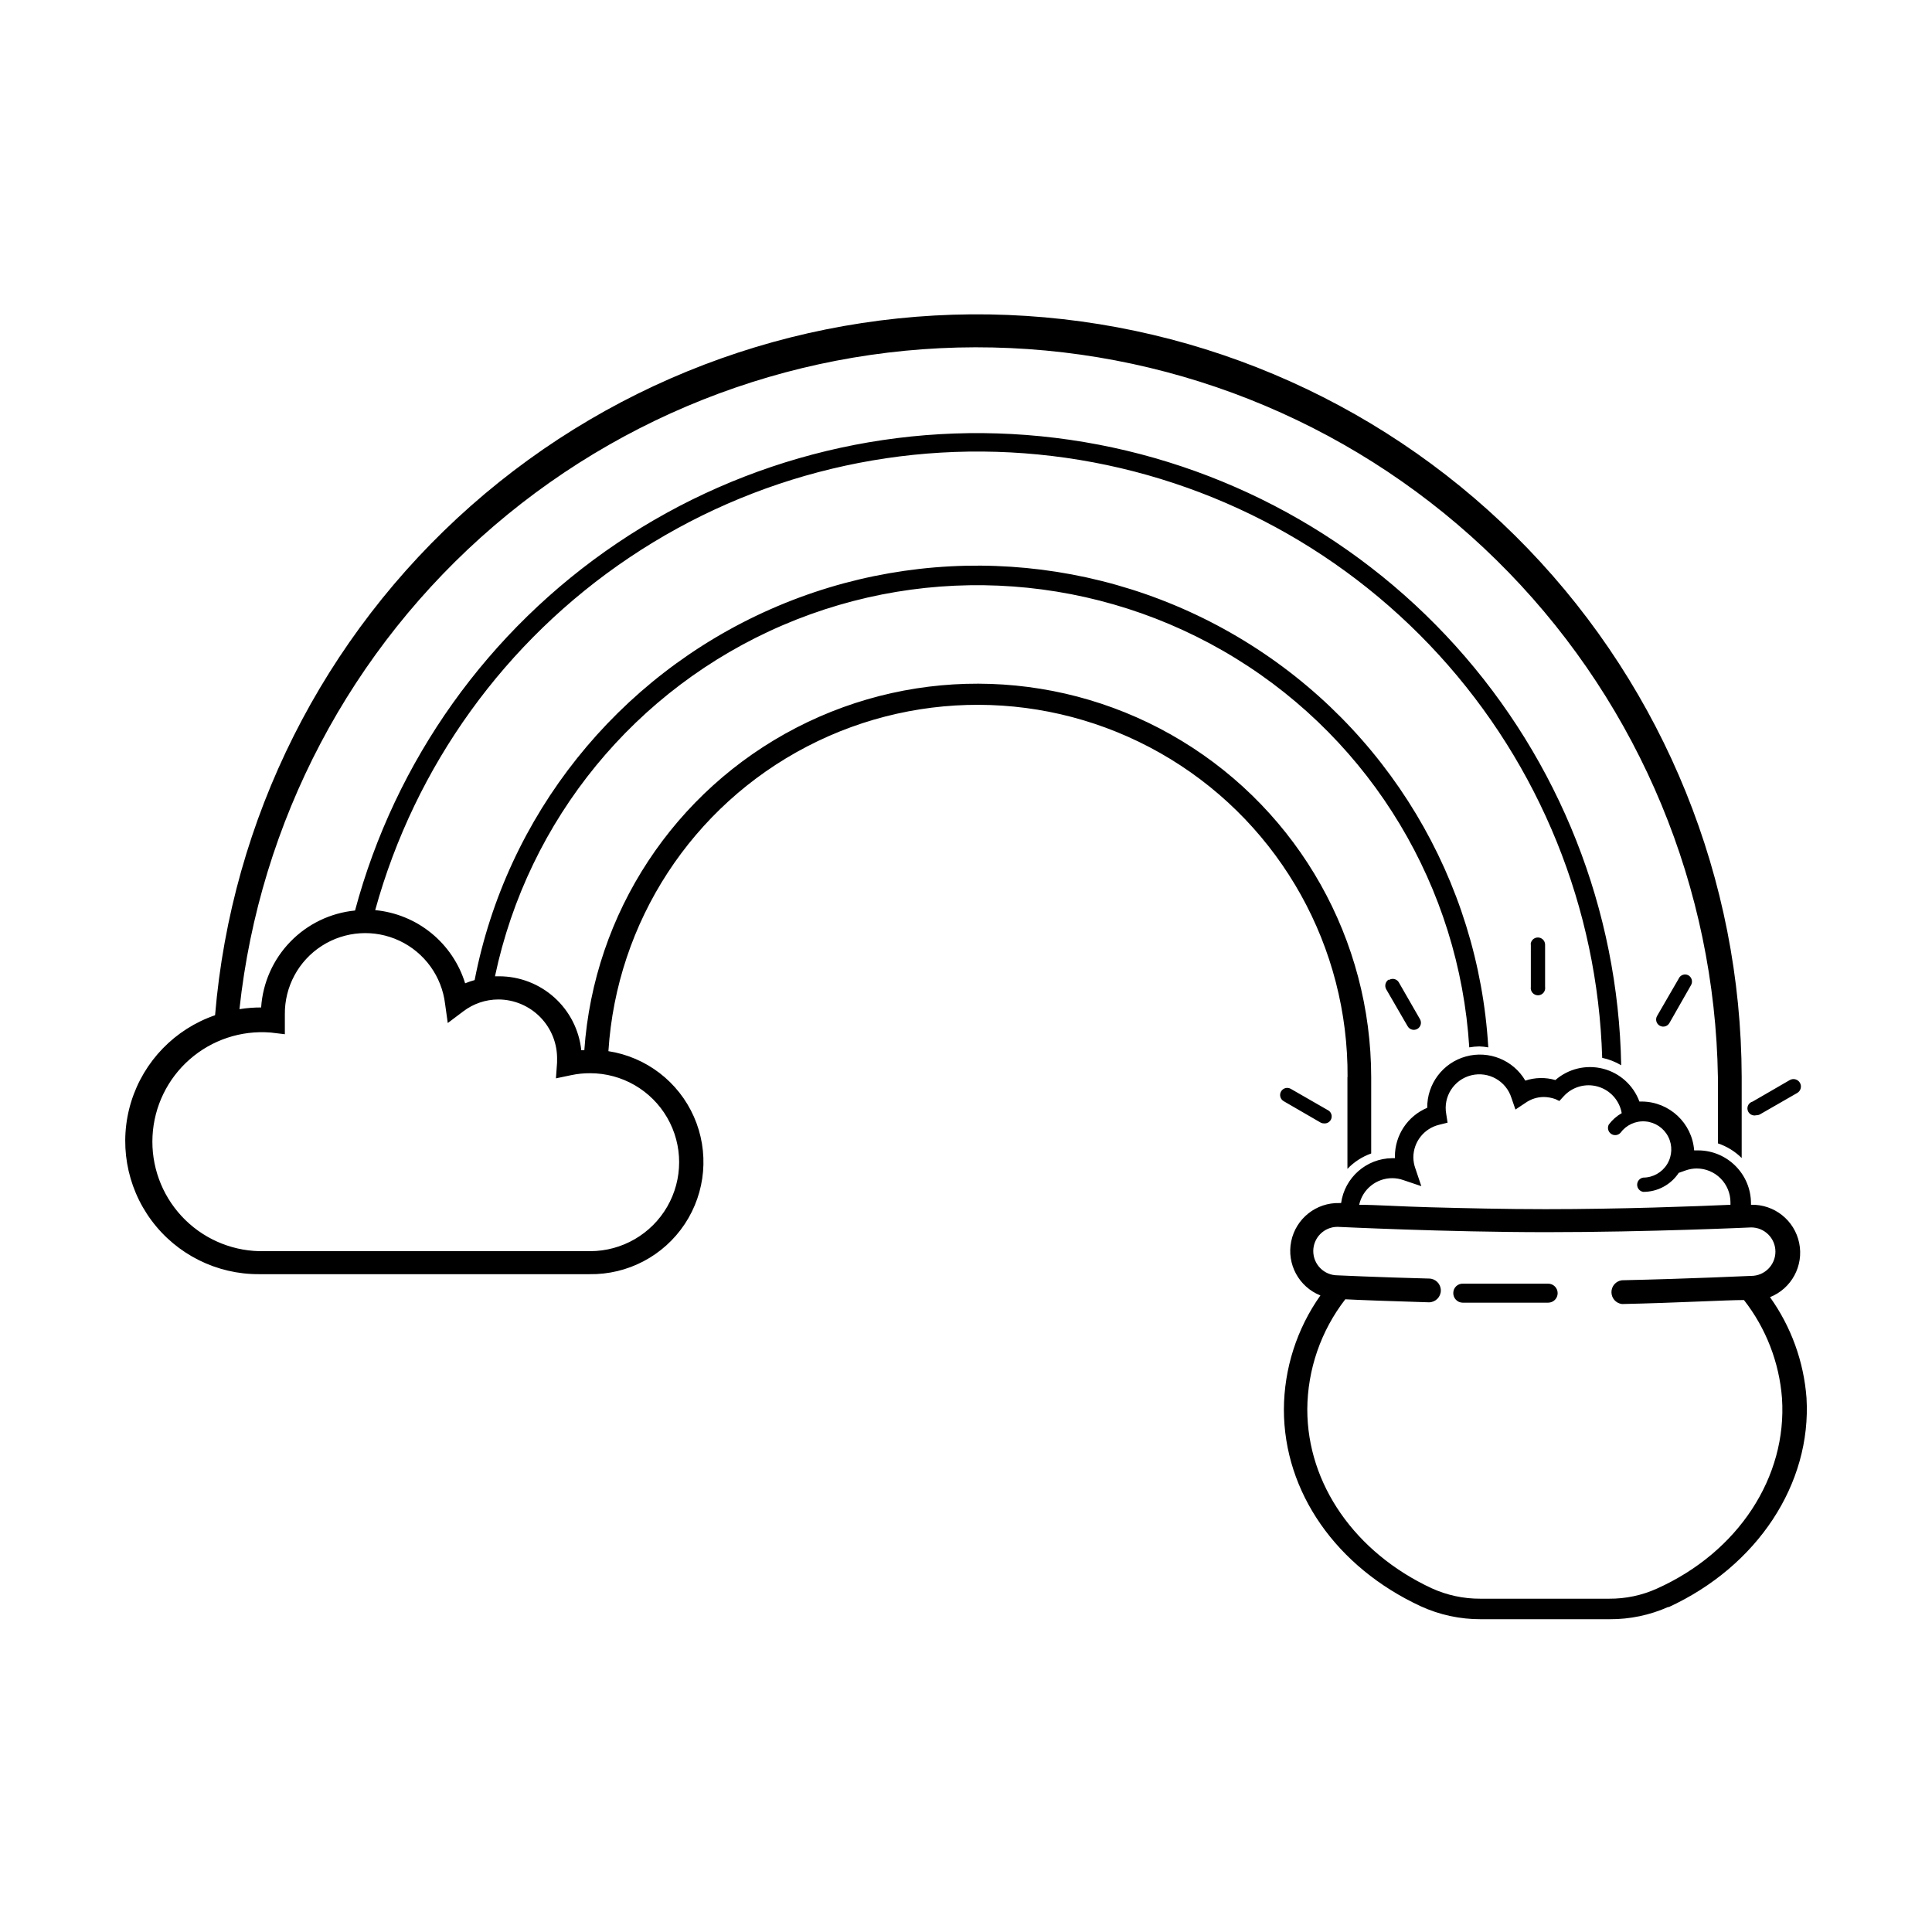 <?xml version="1.0" encoding="UTF-8"?>
<!-- Uploaded to: ICON Repo, www.svgrepo.com, Generator: ICON Repo Mixer Tools -->
<svg fill="#000000" width="800px" height="800px" version="1.1" viewBox="144 144 512 512" xmlns="http://www.w3.org/2000/svg">
 <path d="m591.45 402.47c0.891 0.523 1.203 1.66 0.707 2.566l-5.746 10.078c-0.512 0.902-1.664 1.219-2.566 0.703-0.906-0.512-1.223-1.664-0.707-2.566l5.691-9.824h0.004c0.195-0.496 0.594-0.887 1.094-1.07 0.5-0.184 1.055-0.141 1.523 0.113zm-90.332 26.953c0.211-34.355-17.578-66.309-46.883-84.234-29.309-17.926-65.855-19.203-96.344-3.371-30.488 15.832-50.465 46.469-52.656 80.754 10.02 1.547 18.559 8.094 22.656 17.367 4.094 9.273 3.18 19.996-2.426 28.445-5.606 8.445-15.129 13.453-25.266 13.285h-87.512c-11.246 0.07-21.855-5.223-28.555-14.258-6.699-9.031-8.691-20.719-5.359-31.461 3.332-10.738 11.59-19.246 22.223-22.902 4.356-52.051 28.641-100.41 67.789-134.99 39.152-34.578 90.145-52.703 142.34-50.59 52.191 2.113 101.55 24.297 137.78 61.926 36.23 37.629 56.527 87.797 56.66 140.03v21.461c-1.777-1.758-3.93-3.086-6.301-3.879v-17.582c-0.785-50.012-20.617-97.836-55.449-133.73-34.828-35.895-82.039-57.156-132-59.449-49.965-2.293-98.922 14.555-136.89 47.105-37.973 32.555-62.102 78.363-67.469 128.09 1.898-0.305 3.82-0.457 5.746-0.453 0.434-6.535 3.172-12.707 7.731-17.41 4.559-4.707 10.637-7.641 17.156-8.281 10.645-39.738 35.285-74.297 69.387-97.309 34.098-23.016 75.363-32.941 116.2-27.949 40.836 4.992 78.496 24.562 106.05 55.113 27.555 30.547 43.145 70.02 43.906 111.15-1.559-0.926-3.262-1.59-5.035-1.965-1.18-39.625-16.535-77.516-43.277-106.78-26.746-29.266-63.098-47.969-102.46-52.707-39.363-4.738-79.117 4.801-112.04 26.883-32.926 22.082-56.836 55.246-67.387 93.461 5.445 0.516 10.613 2.633 14.855 6.082 4.242 3.453 7.367 8.086 8.977 13.312 0.82-0.336 1.66-0.621 2.519-0.855 8.465-43.629 37.762-80.348 78.422-98.289 40.66-17.938 87.531-14.828 125.46 8.332 37.934 23.156 62.121 63.426 64.742 107.79-0.781-0.145-1.574-0.227-2.367-0.254-0.895 0.012-1.789 0.098-2.672 0.254-2.648-42.406-25.758-80.875-61.949-103.13-36.191-22.254-80.945-25.52-119.98-8.754-39.043 16.766-67.488 51.473-76.266 93.043h1.109-0.004c5.406 0.008 10.621 2.012 14.637 5.629 4.019 3.617 6.559 8.594 7.129 13.969h0.805c2.531-36.34 23.82-68.73 56.172-85.469 32.355-16.738 71.094-15.398 102.22 3.531 31.121 18.93 50.121 52.715 50.137 89.145v20.152c-2.387 0.848-4.547 2.246-6.297 4.078v-24.332zm-200.67-1.008c-1.691-0.016-3.383 0.156-5.039 0.504l-4.082 0.855 0.301-4.18v-0.754l0.004-0.004c0.094-4.195-1.5-8.25-4.43-11.254-2.93-3.004-6.941-4.703-11.137-4.715-3.371 0.008-6.644 1.125-9.32 3.172l-4.082 3.074-0.707-5.039c-0.867-7.293-5.43-13.621-12.07-16.754-6.641-3.133-14.43-2.625-20.605 1.344-6.18 3.969-9.879 10.84-9.793 18.18-0.016 0.188-0.016 0.371 0 0.555v0.906 3.777l-3.777-0.453-0.004 0.004c-7.809-0.625-15.539 1.938-21.43 7.102-5.894 5.16-9.449 12.488-9.855 20.312-0.41 7.824 2.363 15.48 7.688 21.23 5.324 5.746 12.746 9.102 20.578 9.293h87.711c8.426 0 16.207-4.496 20.422-11.789 4.211-7.297 4.211-16.285 0-23.578-4.215-7.297-11.996-11.789-20.422-11.789zm309.04 11.133h0.004c0.336 0.004 0.664-0.082 0.957-0.25l9.824-5.644c0.945-0.543 1.273-1.75 0.73-2.695-0.543-0.945-1.75-1.273-2.695-0.73l-9.824 5.691v0.004c-1.004 0.262-1.602 1.289-1.336 2.289 0.262 1.004 1.289 1.602 2.293 1.336zm-59.801-45.344v11.336c-0.09 0.555 0.066 1.121 0.43 1.551 0.363 0.43 0.898 0.676 1.461 0.676s1.094-0.246 1.457-0.676c0.363-0.43 0.523-0.996 0.43-1.551v-11.184c0-1.059-0.855-1.914-1.914-1.914-1.055 0-1.914 0.855-1.914 1.914zm-37.633 9.371c-0.891 0.527-1.203 1.664-0.707 2.57l5.691 9.824h0.004c0.512 0.906 1.664 1.219 2.566 0.707 0.906-0.516 1.223-1.668 0.707-2.57l-5.644-9.824c-0.266-0.426-0.699-0.727-1.191-0.832-0.492-0.105-1.008-0.004-1.426 0.277zm42.27 80.609h-22.621c-0.672-0.027-1.328 0.223-1.812 0.688-0.484 0.465-0.758 1.109-0.758 1.781-0.012 0.668 0.238 1.316 0.703 1.797 0.461 0.484 1.098 0.762 1.766 0.773h22.672c1.391 0 2.519-1.129 2.519-2.519s-1.129-2.519-2.519-2.519zm31.84 85.648c-4.914 2.195-10.238 3.312-15.617 3.277h-34.16c-5.473 0.016-10.891-1.152-15.871-3.43-22.371-10.379-36.273-30.23-36.273-52.145v0.004c0.043-10.832 3.422-21.387 9.676-30.23-5.715-2.277-8.977-8.324-7.734-14.352 1.238-6.027 6.621-10.297 12.77-10.133h0.453c0.945-6.754 6.684-11.809 13.504-11.891h0.754v-0.453c-0.008-5.633 3.371-10.723 8.566-12.898-0.07-6.328 4.129-11.91 10.227-13.598 6.098-1.691 12.57 0.934 15.77 6.394 2.578-0.859 5.356-0.914 7.961-0.152 3.461-3.016 8.184-4.141 12.629-3.004 4.449 1.137 8.051 4.391 9.641 8.699h0.707-0.004c7.262 0.082 13.258 5.703 13.805 12.945h1.16c7.684 0.082 13.879 6.32 13.902 14.008v0.402c6.152-0.164 11.535 4.106 12.773 10.133 1.242 6.027-2.019 12.074-7.734 14.352 5.609 7.848 8.953 17.086 9.676 26.703 1.359 22.723-12.949 44.586-36.578 55.469zm-81.969-106.55c4.332 0 10.934 0.453 18.742 0.656v-0.301 0.301c9.219 0.25 20.152 0.504 30.633 0.504 19.902 0 39.902-0.754 49.02-1.16v-0.656c0-2.379-0.945-4.66-2.629-6.34-1.68-1.684-3.961-2.629-6.34-2.629-0.98 0.008-1.949 0.18-2.871 0.504l-1.863 0.656h-0.004c-2.09 3.16-5.629 5.055-9.418 5.039-0.926-0.152-1.605-0.953-1.605-1.891s0.68-1.738 1.605-1.887c2.59-0.008 4.996-1.359 6.348-3.57 1.352-2.215 1.457-4.969 0.277-7.277-1.18-2.312-3.473-3.84-6.059-4.043-2.586-0.203-5.09 0.953-6.613 3.051-0.66 0.684-1.727 0.777-2.496 0.219-0.773-0.555-1.016-1.594-0.578-2.438 0.922-1.23 2.09-2.262 3.426-3.023-0.586-3.363-3.039-6.098-6.32-7.039-3.281-0.945-6.812 0.066-9.094 2.606l-1.109 1.211-1.059-0.504c-0.988-0.355-2.027-0.543-3.074-0.555-1.711 0.008-3.379 0.535-4.785 1.512l-2.719 1.812-1.059-3.074v0.004c-1.406-4.508-6.078-7.137-10.66-6.004-4.578 1.137-7.484 5.644-6.621 10.285l0.352 2.266-2.215 0.555c-4.016 0.957-6.848 4.539-6.856 8.664 0.016 0.965 0.184 1.918 0.504 2.824l1.613 4.785-4.785-1.613c-0.906-0.32-1.859-0.488-2.82-0.504-4.258-0.051-7.961 2.898-8.867 7.055zm112.05 51.238c-0.73-9.469-4.234-18.512-10.078-25.996-4.785 0-17.836 0.754-32.344 1.059v-0.004c-1.586-0.199-2.773-1.547-2.773-3.148 0-1.598 1.188-2.945 2.773-3.148 18.188-0.402 34.109-1.16 34.258-1.16v0.004c3.551 0 6.426-2.879 6.426-6.426 0-3.547-2.875-6.422-6.426-6.422 0 0-27.254 1.258-54.207 1.258s-55.016-1.41-55.418-1.41h-0.004c-3.547 0-6.422 2.875-6.422 6.422 0 3.551 2.875 6.426 6.422 6.426 0 0 10.578 0.504 24.234 0.855 1.738 0 3.148 1.41 3.148 3.148 0 1.738-1.41 3.148-3.148 3.148-10.078-0.301-18.539-0.605-22.168-0.805-6.469 8.352-10.012 18.605-10.074 29.172 0 19.801 12.645 37.938 32.949 47.41v-0.004c4.047 1.848 8.445 2.793 12.895 2.773h34.16c4.359 0.031 8.672-0.879 12.645-2.672 21.562-9.672 34.562-29.574 33.152-50.48zm-121.32-72.801c0.883 0.059 1.688-0.516 1.918-1.371 0.234-0.859-0.168-1.758-0.961-2.156l-9.824-5.644c-0.906-0.512-2.055-0.199-2.57 0.707-0.516 0.902-0.199 2.055 0.703 2.57l9.824 5.691c0.281 0.145 0.594 0.211 0.91 0.203z"/>
</svg>
